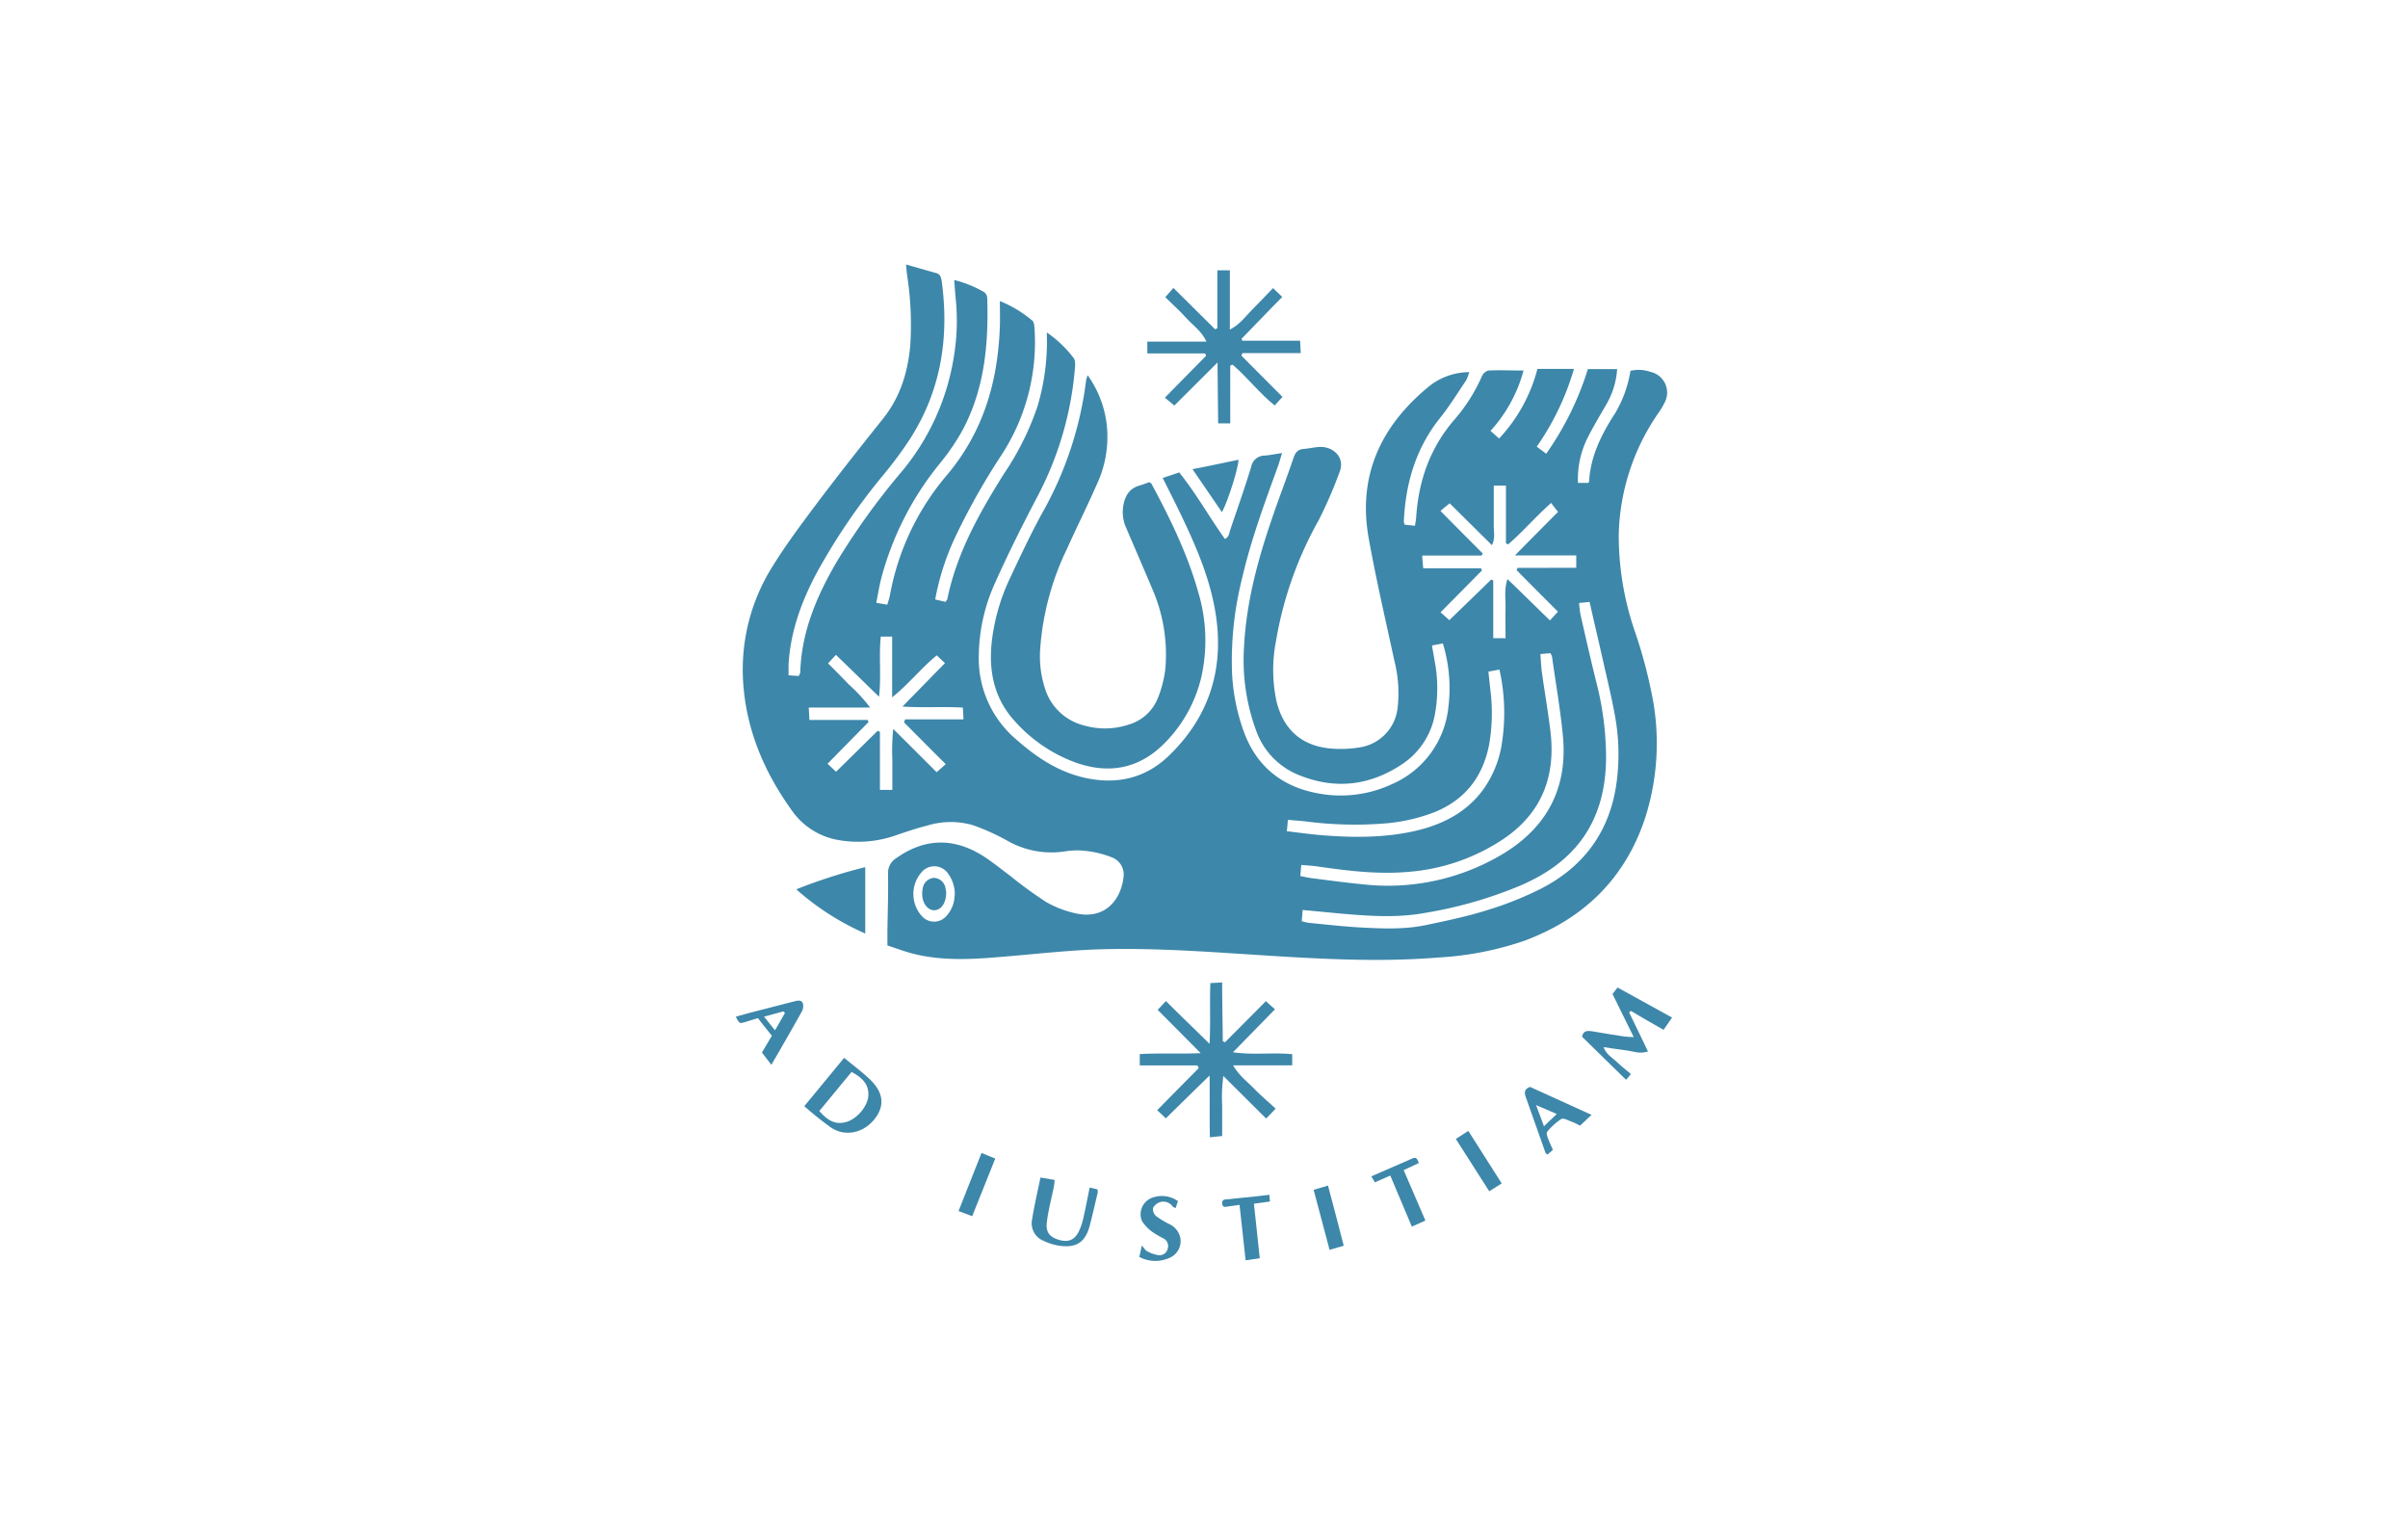 <?xml version="1.0" encoding="UTF-8"?>
<svg xmlns="http://www.w3.org/2000/svg" id="Layer_1" data-name="Layer 1" viewBox="0 0 510.24 323.15">
  <defs>
    <style>.cls-1{fill:#3d87aa;}</style>
  </defs>
  <title>Whitley College</title>
  <path class="cls-1" d="M202.32,189.65a7.46,7.46,0,0,0-1.53-4.72,3.53,3.53,0,0,0-5.55-.1,7,7,0,0,0,0,9.15,3.46,3.46,0,0,0,5.37,0,6.6,6.6,0,0,0,1.66-4.28m70.4-13.6c2.31.27,4.47.58,6.66.78,6.74.58,13.48.7,20.14-.75,5.94-1.32,11.17-3.85,14.87-8.93a22.68,22.68,0,0,0,3.77-8.93,42.13,42.13,0,0,0-.39-16.42c-.85.17-1.53.29-2.34.44.15,1.36.27,2.5.39,3.62a39,39,0,0,1-.26,12c-1.37,6.73-5.09,11.53-11.53,14.15a37.62,37.62,0,0,1-9.93,2.34,79.75,79.75,0,0,1-17.47-.39c-1.19-.12-2.36-.2-3.67-.32-.1.88-.14,1.54-.24,2.39m2.87,9.53c1,.17,1.75.37,2.55.46,3.53.44,7.06.93,10.61,1.27a47.35,47.35,0,0,0,29.7-6.4c9.39-5.64,13.82-14,12.77-25-.53-5.64-1.53-11.24-2.31-16.85a2.6,2.6,0,0,0-.36-.71l-2.1.19c.1,1.37.15,2.56.3,3.73.58,4.2,1.31,8.36,1.82,12.57,1.17,9.54-1.8,17.35-9.9,22.84a42,42,0,0,1-20.19,7c-6.52.58-13-.24-19.46-1.17-1-.14-2-.19-3.24-.29-.07.88-.14,1.51-.19,2.29m25.81-67.75c.07,1,.14,1.68.22,2.6h12.26c.05.15.12.3.19.47-2.89,2.91-5.76,5.83-8.78,8.87.75.66,1.29,1.12,1.87,1.66,3.07-3,6-5.79,8.86-8.61a3.43,3.43,0,0,0,.44.19v12.24h2.6c0-2.19-.05-4.21,0-6.25s-.32-4,.41-6.28c3.12,3,6,5.84,9,8.76l1.7-1.85c-3-3-5.89-5.89-8.76-8.81.08-.17.13-.31.2-.48H334v-2.63H321c3.28-3.33,6.17-6.25,9.14-9.22-.56-.73-1-1.24-1.46-1.9-3.38,3-6,6.11-9.12,8.78-.15-.07-.32-.14-.46-.22V102.88h-2.58v4.21c0,1.43,0,2.87,0,4.3s.34,2.63-.39,4.11l-8.95-8.87c-.71.58-1.27,1-1.95,1.62,3.17,3.22,6.06,6.11,8.95,9a3.18,3.18,0,0,1-.24.44H301.45Zm33.25,9.95a20.82,20.82,0,0,0,.29,2.43c1.07,4.72,2.14,9.44,3.31,14.16a64.84,64.84,0,0,1,2.12,16.18c-.05,6.18-1.34,12-5,17.15-3.29,4.57-7.79,7.59-12.85,9.82A89.62,89.62,0,0,1,302,193.4c-5.86,1.09-11.77.68-17.68.17-2.7-.25-5.4-.52-8.3-.78-.07.92-.12,1.63-.19,2.38a13.86,13.86,0,0,0,1.48.34c3.77.37,7.54.8,11.31,1,4.55.24,9.12.41,13.6-.54,4.3-.9,8.61-1.8,12.79-3.11a71.68,71.68,0,0,0,11.58-4.62c9.25-4.77,14.7-12.41,16-22.82a45.21,45.21,0,0,0-.39-13.79c-.7-3.87-1.63-7.69-2.5-11.53-.93-4.14-1.9-8.25-2.88-12.58-.63.07-1.36.15-2.23.22M191.57,153l.22-.59h12.35c0-1-.09-1.68-.12-2.5-4.23-.25-8.29.07-12.79-.22l9-9.2c-.66-.63-1.19-1.12-1.73-1.65-3.31,2.7-5.86,6-9.46,8.9V134.87h-2.41c-.44,4.21.14,8.34-.37,12.74-3.23-3.13-6.13-6-9.14-8.87-.63.7-1.1,1.19-1.66,1.8,1.54,1.53,3,3,4.38,4.45a34.27,34.27,0,0,1,4.53,4.91h-13c.05,1,.09,1.68.14,2.63h12.34c.07.14.12.29.19.44l-8.68,8.83c.68.65,1.16,1.11,1.8,1.7l8.83-8.69.46.25v12.28h2.63c0-2.19,0-4.3,0-6.4a45.68,45.68,0,0,1,.19-6.51c3.24,3.21,6.15,6.13,9.2,9.17l1.92-1.71c-3.12-3.11-6-6-8.86-8.88m.37-97c2.38.68,4.4,1.27,6.44,1.83.9.24,1.07.9,1.2,1.7,1.63,12-.15,23.28-6.79,33.57a83.33,83.33,0,0,1-5.4,7.3,131.48,131.48,0,0,0-14.43,21.21c-3.16,6-5.45,12.33-5.83,19.19,0,.66,0,1.34,0,2.26l2.16.15c.17-.39.32-.58.32-.8.26-8.52,3.45-16.06,7.66-23.28a147.11,147.11,0,0,1,13.5-18.83,50.23,50.23,0,0,0,11.41-24.89,46.4,46.4,0,0,0,.36-12.23c-.12-1.19-.19-2.41-.31-3.87a24.5,24.5,0,0,1,6.37,2.58,1.74,1.74,0,0,1,.63,1.31c.3,9.66-.56,19.12-5.18,27.83A47,47,0,0,1,199.3,98a64.69,64.69,0,0,0-12.62,24.72c-.39,1.6-.66,3.23-1,5,.87.15,1.53.24,2.33.39.22-.76.44-1.36.56-2a54.11,54.11,0,0,1,11.9-25.25c7.9-9.27,11-20,11.4-31.84.05-1.66,0-3.29,0-5.23a24.93,24.93,0,0,1,6.86,4.13c.42.32.44,1.22.49,1.88a43.7,43.7,0,0,1-7,26.58,145.39,145.39,0,0,0-9.82,17.42A53.9,53.9,0,0,0,198.16,127l2.19.51c.22-.34.36-.47.39-.61,2-9.78,6.81-18.27,12-26.54a59.34,59.34,0,0,0,7.08-14.21,48,48,0,0,0,2-12.31c.05-1,0-1.92,0-3.4a24.56,24.56,0,0,1,5.67,5.4c.51.68.29,2,.2,3.06a70.49,70.49,0,0,1-7.81,26.18c-3.14,6-6.23,12.14-9,18.34a38.17,38.17,0,0,0-3.48,15.42,22.5,22.5,0,0,0,8,17.88c4.45,3.92,9.27,7.08,15.23,8.22,6.47,1.24,12.28-.24,17-4.79,8.4-8.07,11.7-18,10.05-29.53-1.14-7.91-4.33-15.11-7.76-22.23-1.12-2.31-2.29-4.6-3.55-7.13l3.5-1.17c3.58,4.45,6.35,9.42,9.68,14.09.9-.42.9-1.22,1.12-1.9,1.51-4.45,3.07-8.88,4.45-13.38a2.89,2.89,0,0,1,2.83-2.38c1.11-.08,2.21-.32,3.72-.54-.37,1.14-.59,2-.88,2.8-2.84,7.83-5.74,15.64-7.61,23.79a71.62,71.62,0,0,0-2.12,20,42.69,42.69,0,0,0,2.41,12.21c2.72,7.62,8.22,12,16.13,13.36a25.68,25.68,0,0,0,15.32-2,20,20,0,0,0,12-16.47,32.42,32.42,0,0,0-1.19-13.36l-2.31.44c.2,1.14.39,2.17.56,3.19a30.76,30.76,0,0,1,0,11.75,16.06,16.06,0,0,1-6.57,10c-6.93,4.75-14.42,5.7-22.26,2.48a15.82,15.82,0,0,1-9-9.43,43.23,43.23,0,0,1-2.55-17.64c.46-9.32,2.85-18.24,5.84-27,1.48-4.38,3.16-8.69,4.64-13.06.39-1.15.9-1.83,2.17-1.93s2.41-.41,3.6-.43c2.63,0,5.23,2.18,4,5.32a95.13,95.13,0,0,1-4.42,10.2,78.71,78.71,0,0,0-9.05,25.59,31.83,31.83,0,0,0,.12,12.86c1.44,5.77,5.11,9.2,11,9.88a24,24,0,0,0,6.33-.15,9.53,9.53,0,0,0,8.34-8.63,28,28,0,0,0-.75-9.93c-1.85-8.58-3.85-17.15-5.4-25.78-2.39-13.33,2.62-23.89,12.87-32.26a13.76,13.76,0,0,1,8.44-2.94,10.9,10.9,0,0,1-.66,1.73c-1.82,2.7-3.53,5.49-5.55,8-5.15,6.45-7.29,13.85-7.66,21.92a3.45,3.45,0,0,0,.17.66l2.19.24c.12-.78.24-1.36.27-1.94C300.6,101.86,303,95,308,89.11A36.05,36.05,0,0,0,314,79.72a2.16,2.16,0,0,1,1.39-1.22c2.4-.12,4.81,0,7.44,0a30.87,30.87,0,0,1-7,12.79l1.82,1.61a33.93,33.93,0,0,0,8.12-14.74h7.74a56,56,0,0,1-7.88,16.46l2,1.51a64,64,0,0,0,8.83-17.93h6.2a16.81,16.81,0,0,1-2.26,7.42c-1.32,2.31-2.7,4.58-3.9,6.94a19.61,19.61,0,0,0-2.14,9.75h2.19c.1-.15.17-.22.17-.27.29-5.4,2.61-10,5.5-14.47a25.16,25.16,0,0,0,3.26-9,7.53,7.53,0,0,1,4.26.22,4.49,4.49,0,0,1,3,6.47,16,16,0,0,1-1.41,2.34A47.13,47.13,0,0,0,343,113.22a62.63,62.63,0,0,0,3.26,20.09,101.83,101.83,0,0,1,4.13,15.81,52,52,0,0,1-1.82,24.25c-4.26,12.8-13,21.27-25.57,25.94a67.62,67.62,0,0,1-18.24,3.55c-11.07.9-22.11.44-33.18-.22-13.4-.8-26.78-2-40.24-1.46-6.27.29-12.55,1-18.8,1.51-6.45.56-12.87.95-19.22-.68-1.75-.47-3.43-1.1-5.28-1.71v-2.89c.05-4.09.2-8.17.13-12.26a3.66,3.66,0,0,1,1.77-3.36q8.76-6.19,17.91-.73c2.18,1.32,4.18,3,6.25,4.53a89.22,89.22,0,0,0,7.51,5.47,21.8,21.8,0,0,0,6.77,2.53c5.66,1.07,9.09-2.75,9.68-7.71a3.88,3.88,0,0,0-2.43-4.23,21,21,0,0,0-5.26-1.34,16.23,16.23,0,0,0-4.77.07,18.81,18.81,0,0,1-12.26-2.33,47,47,0,0,0-7.22-3.24,16.9,16.9,0,0,0-9.66.1c-2.12.53-4.21,1.24-6.3,1.94a24.07,24.07,0,0,1-12.77,1.07A15.1,15.1,0,0,1,168,172c-5.91-8.13-9.8-17.08-10.51-27.2a41,41,0,0,1,6.06-24.57c2.85-4.64,6.11-9,9.39-13.38,4.6-6.1,9.34-12.11,14.13-18.1,3.7-4.62,5.33-9.94,5.82-15.73a68.41,68.41,0,0,0-.68-14.72c-.08-.59-.13-1.19-.22-2.29"></path>
  <path class="cls-1" d="M230.49,79.53a22.39,22.39,0,0,1,4.06,10.82,23.74,23.74,0,0,1-2.19,12.38c-2,4.55-4.23,9-6.3,13.6a58.11,58.11,0,0,0-5.64,21,22.08,22.08,0,0,0,1,8.51,11.58,11.58,0,0,0,8.2,7.83,16,16,0,0,0,9.64-.19A9.49,9.49,0,0,0,245.3,148a24.42,24.42,0,0,0,1.61-6.1,34.72,34.72,0,0,0-2.82-17.3c-1.78-4.25-3.63-8.49-5.45-12.74a8.07,8.07,0,0,1-.59-4.89c.39-2,1.32-3.53,3.43-4.11.73-.2,1.41-.49,2.05-.71.24.17.41.22.46.34,4,7.42,7.69,15,9.95,23.11a35.45,35.45,0,0,1,.68,17.54A29.33,29.33,0,0,1,247.2,157c-5.4,5.74-11.94,7.17-19.31,4.54A31.88,31.88,0,0,1,215,152.75c-4.64-5.09-5.64-11.24-4.72-17.83a42.84,42.84,0,0,1,3.7-12.36c2.19-4.67,4.38-9.34,6.84-13.84a75.8,75.8,0,0,0,9.31-28.07,6.38,6.38,0,0,1,.34-1.15"></path>
  <path class="cls-1" d="M253.82,225.72H241.51v-2.4c4.13-.25,8.24,0,12.91-.2-3.28-3.31-6.13-6.18-9.12-9.17.61-.63,1.1-1.17,1.75-1.87,3,3,5.92,5.79,9.25,9.07.24-4.57,0-8.61.17-12.87.78-.05,1.48-.07,2.5-.14,0,4.28.1,8.36.13,12.45l.48.22,8.66-8.71c.63.59,1.17,1.05,1.92,1.73l-8.9,9.1c4.35.63,8.39,0,12.55.41v2.36H261.28c1.27,2.19,3,3.43,4.43,4.91s3,2.78,4.58,4.26c-.76.83-1.25,1.36-2,2.09-3-2.94-5.84-5.81-9.07-9a34.49,34.49,0,0,0-.25,6.37c0,2,0,4.06,0,6.35-.82.07-1.53.15-2.6.27-.1-4.28,0-8.39-.07-13.09-3.29,3.21-6.23,6.08-9.27,9.07-.63-.6-1.14-1.09-1.83-1.72,3-3.07,5.92-6,8.81-8.93l-.27-.56"></path>
  <path class="cls-1" d="M263.33,72.18h12.16c.05.95.07,1.63.12,2.63H263.28c-.07.17-.17.34-.24.53,2.87,2.87,5.71,5.72,8.7,8.74-.53.6-1,1.14-1.65,1.82-3.31-2.68-5.81-6-8.9-8.64-.17.08-.34.13-.51.2V89.69h-2.56c-.05-4.13-.09-8.22-.14-12.89-3.31,3.29-6.16,6.16-9.15,9.12l-2-1.67,8.74-8.88c-.08-.17-.15-.32-.22-.49H243.11V72.37h12.53c-1.09-2.33-2.92-3.47-4.28-5s-2.89-2.87-4.45-4.41L248.64,61l8.83,8.76.48-.22V57.27h2.65V69.84c2.19-1.16,3.34-2.84,4.72-4.23s2.85-2.92,4.43-4.57c.71.68,1.27,1.19,1.95,1.87-3,3-5.79,6-8.62,8.86l.15.43"></path>
  <path class="cls-1" d="M183.34,183.71v14.06a55.48,55.48,0,0,1-14.61-9.36,114,114,0,0,1,14.61-4.7"></path>
  <path class="cls-1" d="M345.55,227.57c-.44.54-.73.93-1,1.19-3.17-3.08-6.23-6.1-9.32-9.12.24-1.34,1.17-1.31,2.21-1.14,2.24.39,4.5.75,6.74,1.09.51.08,1,.08,2,.13-1.59-3.19-3-6.06-4.5-9.13.29-.39.63-.82,1.07-1.38,3.86,2.11,7.61,4.21,11.55,6.37-.63.92-1.17,1.7-1.8,2.6-2.41-1.36-4.65-2.65-6.91-4l-.39.31c1.32,2.73,2.65,5.43,4,8.27-1.8.61-3.23-.07-4.69-.24s-3-.44-4.72-.68c.56,1.58,1.8,2.19,2.75,3.09s1.92,1.68,3,2.58"></path>
  <path class="cls-1" d="M173.61,235.38c1.59,1.83,3.26,3,5.65,2.34s4.64-3.43,4.74-5.62c.12-2.46-1.38-3.82-3.55-5-2.29,2.75-4.52,5.47-6.81,8.25m-3.21-1c2.87-3.47,5.57-6.76,8.44-10.24,1.9,1.58,3.84,3,5.55,4.65,2.87,2.8,3.08,5.64.8,8.44s-6.08,3.7-9.1,1.7a67.47,67.47,0,0,1-5.69-4.55"></path>
  <path class="cls-1" d="M230.9,251.58l1.61.39a1.85,1.85,0,0,1,.12.56c-.56,2.36-1.1,4.72-1.7,7.06-.93,3.52-2.75,4.81-6.33,4.35a11.68,11.68,0,0,1-3.45-1.05,4,4,0,0,1-2.48-4.42c.48-3,1.16-5.91,1.8-9l3,.51a13,13,0,0,1-.17,1.46c-.51,2.53-1.19,5-1.49,7.57-.24,2.09.66,3.11,2.61,3.67s3.23.05,4.16-1.75a13.53,13.53,0,0,0,1-3c.46-2,.83-4,1.31-6.3"></path>
  <path class="cls-1" d="M161.89,215.39l2.33,2.89c.83-1.43,1.46-2.55,2.1-3.67-.1-.12-.22-.22-.32-.34l-4.11,1.12m1.63,4c-1.05-1.31-2-2.48-2.92-3.7-1.09.34-2,.63-2.94.9s-1,.25-1.75-1.19c1.16-.32,2.31-.66,3.45-.95l8.78-2.26c.73-.17,1.63-.51,2,.41a2.49,2.49,0,0,1-.31,1.83c-2.05,3.67-4.16,7.32-6.38,11.16l-2-2.6c.71-1.22,1.37-2.31,2.14-3.6"></path>
  <path class="cls-1" d="M327.16,238.62c1-1,1.75-1.68,2.7-2.61-1.56-.68-2.73-1.19-4.38-1.89.66,1.75,1.1,2.94,1.68,4.5m10.07-2.41c-1,.9-1.65,1.56-2.41,2.26-.63-.29-1.17-.61-1.73-.8-.75-.27-1.77-.88-2.26-.61a13.91,13.91,0,0,0-3,2.72c-.19.22,0,.88.13,1.27.31.85.7,1.65,1.09,2.55-.41.37-.8.71-1.14,1-.22-.18-.39-.22-.42-.35l-4.08-11.53c-.37-1-.64-1.92.8-2.45l13,5.91"></path>
  <path class="cls-1" d="M249.61,254.45c-.15.44-.32.93-.49,1.49-.27-.13-.48-.15-.61-.3a2.45,2.45,0,0,0-2.57-1,2.6,2.6,0,0,0-1.63,1.29,2,2,0,0,0,.65,1.7,16.64,16.64,0,0,0,2.7,1.65,4.17,4.17,0,0,1,2.41,2.83,3.84,3.84,0,0,1-2.36,4.42,7.25,7.25,0,0,1-6.3-.24c.17-.73.32-1.41.54-2.41.51.59.75,1,1.09,1.19a7.79,7.79,0,0,0,2.48.86,1.79,1.79,0,0,0,1.9-1.34,1.83,1.83,0,0,0-.8-2.17,22.35,22.35,0,0,1-2.34-1.36,8.3,8.3,0,0,1-2.31-2.38,3.74,3.74,0,0,1,1.85-4.8,5.9,5.9,0,0,1,5.81.61"></path>
  <path class="cls-1" d="M252.65,99.4c3.55-.71,6.64-1.31,9.78-2-.05,1.83-2.09,8.35-3.5,11.12l-6.28-9.17"></path>
  <path class="cls-1" d="M294.59,249.05l-3.26,1.44c-.22-.39-.44-.76-.76-1.27,3-1.31,5.89-2.58,8.78-3.82.86-.36,1,.3,1.29,1-1,.48-2,.94-3.21,1.5,1.54,3.53,3,7,4.6,10.68l-2.87,1.29c-1.53-3.65-3-7.08-4.57-10.82"></path>
  <path class="cls-1" d="M267,266.57c-1.12.14-2,.29-3.06.43-.44-4-.85-7.76-1.29-11.74-.9.12-1.56.24-2.22.31s-1.31.39-1.45-.51c-.18-1.05.72-.95,1.36-1,1.87-.22,3.77-.39,5.64-.58,1-.1,1.92-.22,3-.35,0,.54.07.95.12,1.42-1.12.14-2.16.29-3.4.46.41,3.89.8,7.61,1.24,11.58"></path>
  <path class="cls-1" d="M281.4,251.19c1.15,4.33,2.22,8.4,3.33,12.73-.94.26-1.84.53-3,.87-1.12-4.23-2.22-8.34-3.38-12.72.94-.29,1.84-.56,3-.88"></path>
  <path class="cls-1" d="M318.18,250.73c-.92.58-1.65,1.05-2.62,1.65-2.36-3.72-4.68-7.32-7.08-11.09.87-.56,1.72-1.09,2.65-1.7,2.38,3.75,4.62,7.3,7.08,11.14"></path>
  <path class="cls-1" d="M208,244.28c1,.42,1.89.76,2.89,1.17-1.63,4.09-3.21,8.05-4.89,12.21-1-.36-1.77-.65-2.89-1.09,1.63-4.09,3.21-8.1,4.86-12.29"></path>
  <path class="cls-1" d="M200.49,189.09c0,2.14-1,3.67-2.45,3.75s-2.68-1.51-2.63-3.58a6.09,6.09,0,0,1,.12-1.12,2.62,2.62,0,0,1,2.31-2.16,2.59,2.59,0,0,1,2.51,2.21,5.73,5.73,0,0,1,.14.9"></path>
</svg>
